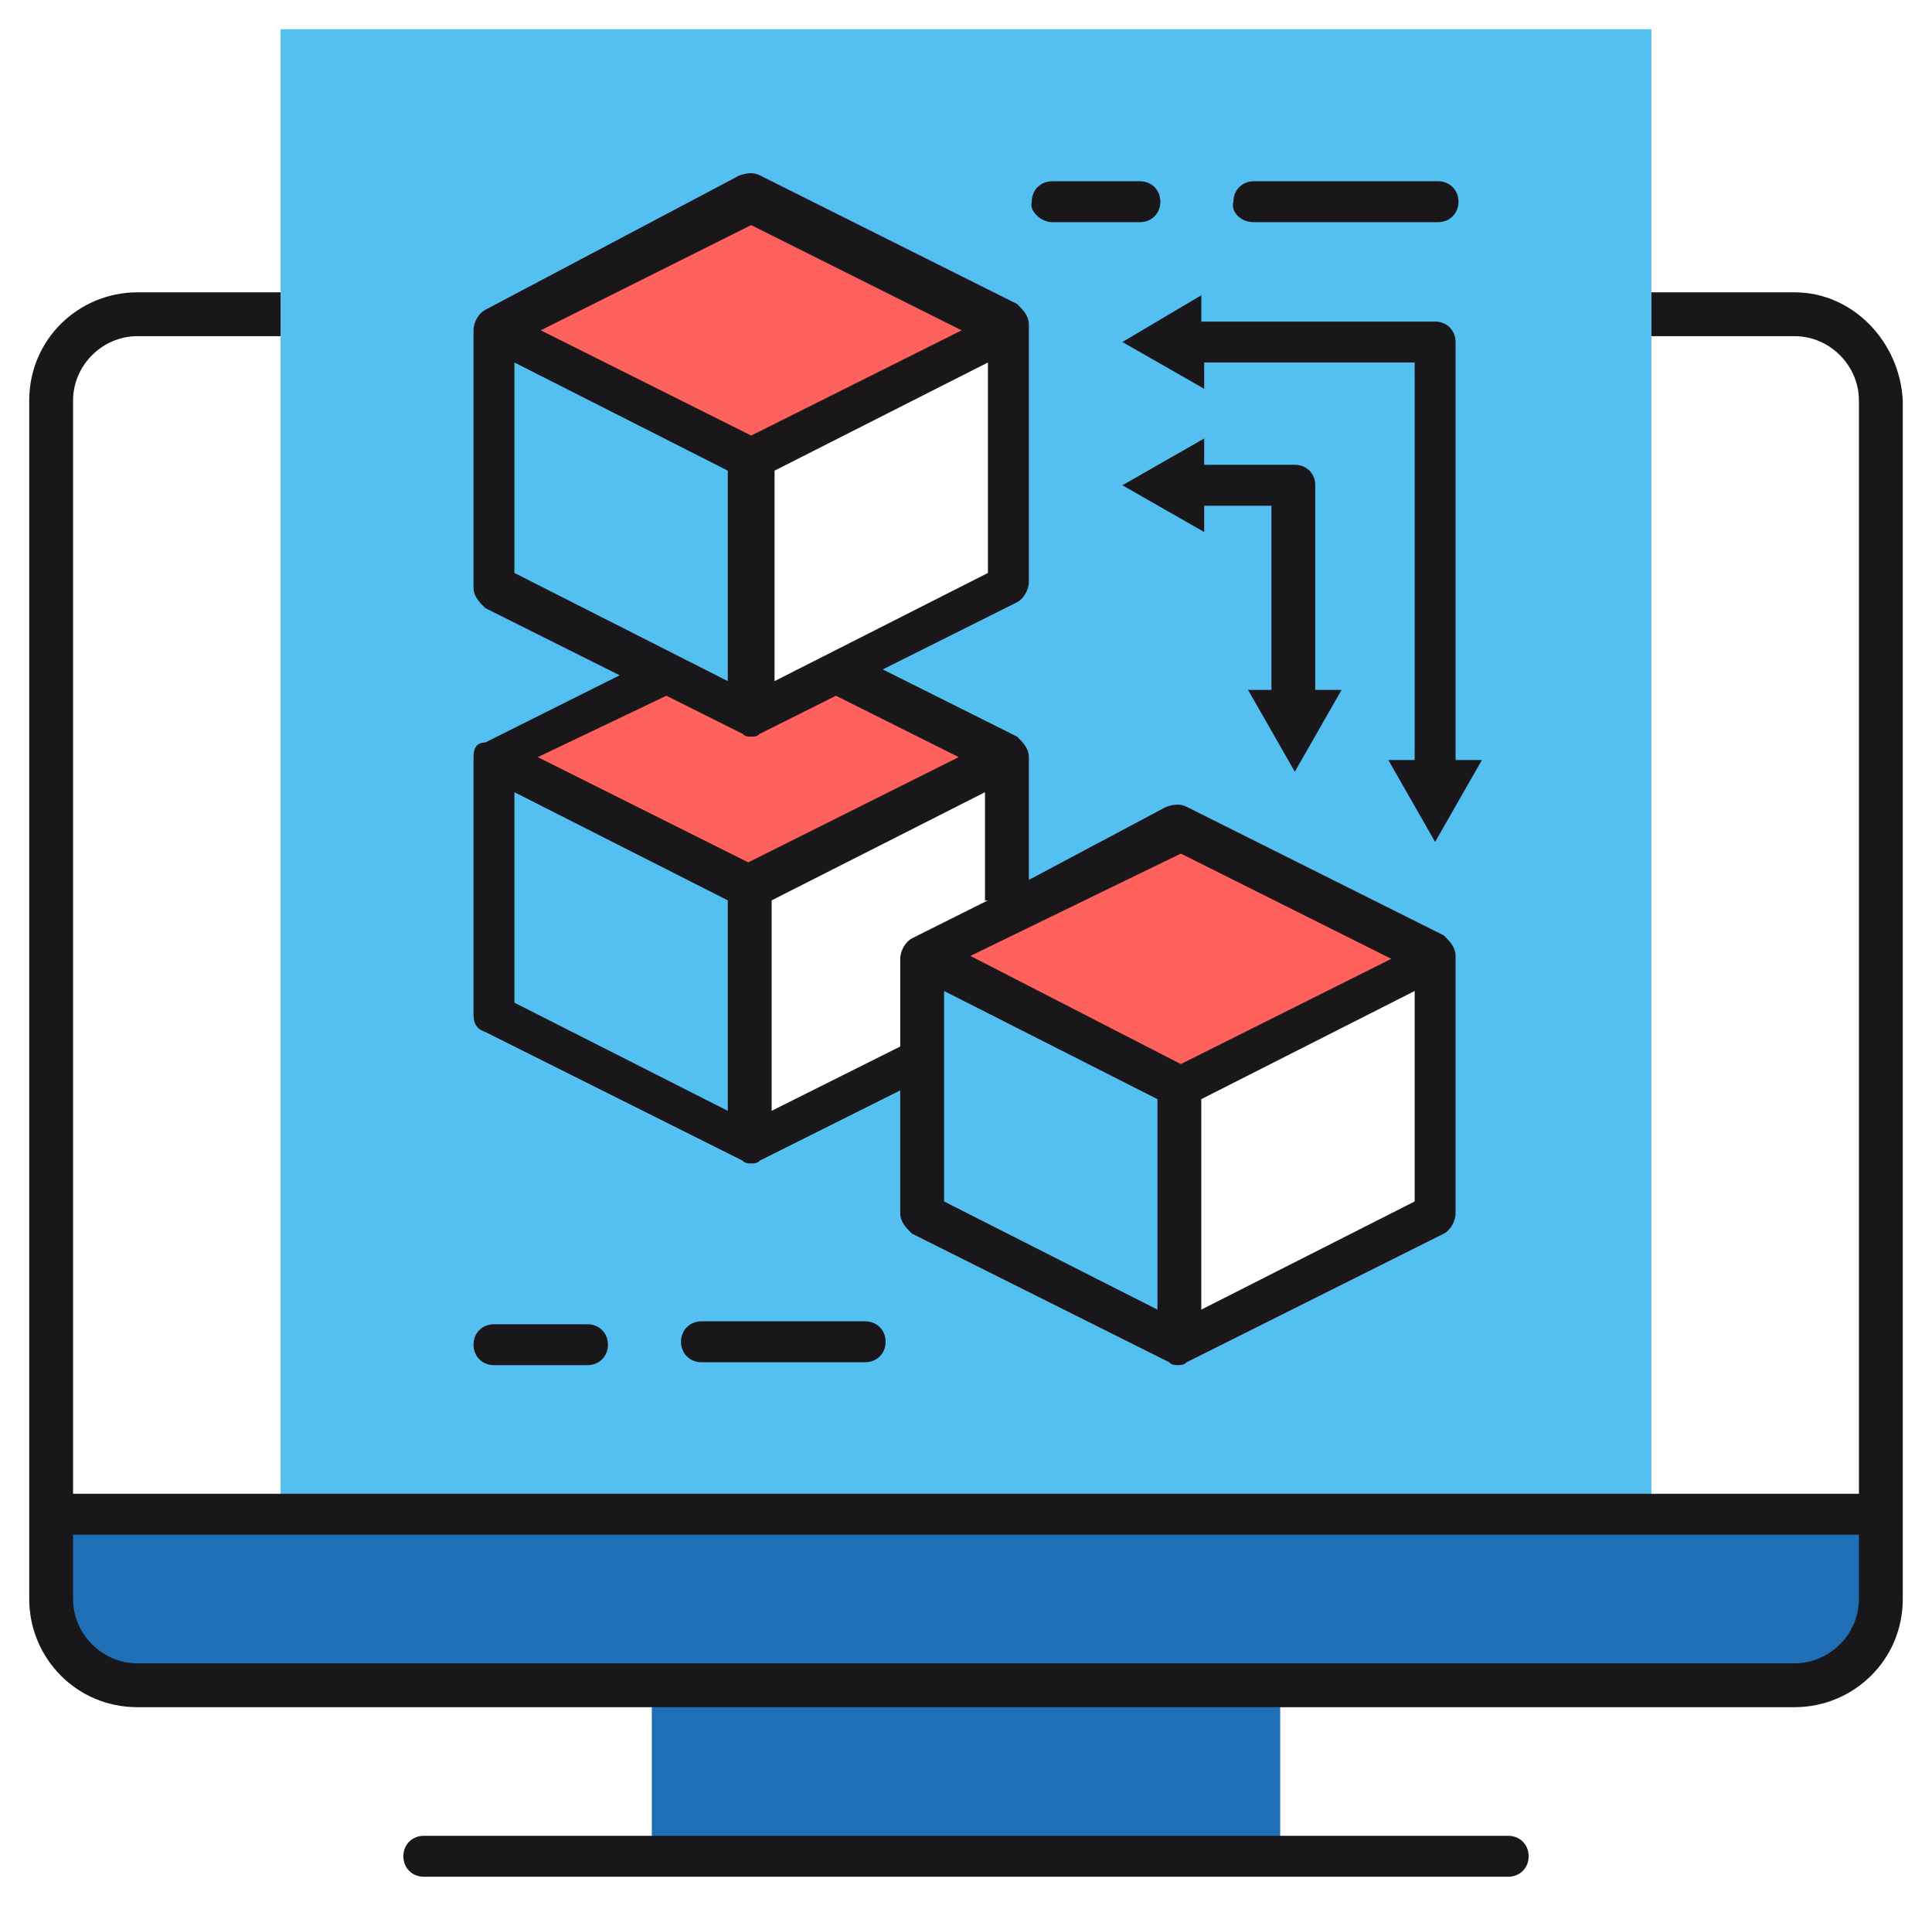 <?xml version="1.0" encoding="UTF-8"?> <svg xmlns="http://www.w3.org/2000/svg" viewBox="5967.8 4967.9 66.1 65.2" width="66.1" height="65.2" data-guides="{&quot;vertical&quot;:[],&quot;horizontal&quot;:[]}"><path fill="rgb(255, 98, 93)" stroke="none" fill-opacity="1" stroke-width="1" stroke-opacity="1" color="rgb(51, 51, 51)" font-size-adjust="none" class="st0" transform="none" id="tSvge8c91f9794" title="Path 15" d="M 6002.3 4993.8 C 6000.333 4992.833 5998.367 4991.867 5996.4 4990.9C 5995.433 4991.367 5994.467 4991.833 5993.5 4992.3C 5992.533 4991.833 5991.567 4991.367 5990.6 4990.9C 5988.633 4991.867 5986.667 4992.833 5984.7 4993.8C 5987.633 4995.267 5990.567 4996.733 5993.5 4998.2C 5996.433 4996.733 5999.367 4995.267 6002.3 4993.8Z"></path><path fill="#1e6fb6" stroke="none" fill-opacity="1" stroke-width="1" stroke-opacity="1" color="rgb(51, 51, 51)" font-size-adjust="none" class="st0" id="tSvgfdb52733f3" title="Path 16" d="M 5969.6 5019.7 C 5969.6 5020.667 5969.6 5021.633 5969.6 5022.6C 5969.6 5024.2 5970.9 5025.5 5972.5 5025.5C 5978.367 5025.5 5984.233 5025.5 5990.1 5025.5C 5990.1 5027.467 5990.1 5029.433 5990.1 5031.4C 5997.267 5031.4 6004.433 5031.4 6011.6 5031.4C 6011.6 5029.433 6011.6 5027.467 6011.6 5025.5C 6017.467 5025.5 6023.333 5025.5 6029.2 5025.5C 6030.8 5025.5 6032.1 5024.2 6032.1 5022.6C 6032.1 5021.633 6032.1 5020.667 6032.1 5019.7C 6011.267 5019.7 5990.433 5019.7 5969.6 5019.7Z"></path><path fill="rgb(255, 98, 93)" stroke="none" fill-opacity="1" stroke-width="1" stroke-opacity="1" color="rgb(51, 51, 51)" font-size-adjust="none" class="st0" transform="none" id="tSvg14f7f431656" title="Path 17" d="M 6002.3 4979.1 C 5999.367 4977.633 5996.433 4976.167 5993.5 4974.7C 5990.567 4976.167 5987.633 4977.633 5984.7 4979.1C 5987.633 4980.567 5990.567 4982.033 5993.5 4983.5C 5996.433 4982.033 5999.367 4980.567 6002.3 4979.1Z"></path><path fill="rgb(255, 98, 93)" stroke="none" fill-opacity="1" stroke-width="1" stroke-opacity="1" color="rgb(51, 51, 51)" font-size-adjust="none" class="st0" transform="none" id="tSvg138d8d17a0e" title="Path 18" d="M 6008.2 5005 C 6011.133 5003.533 6014.067 5002.067 6017 5000.6C 6014.067 4999.133 6011.133 4997.667 6008.2 4996.2C 6005.267 4997.667 6002.333 4999.133 5999.4 5000.6C 6002.333 5002.067 6005.267 5003.533 6008.2 5005Z"></path><path fill="rgb(84, 192, 241)" stroke="none" fill-opacity="1" stroke-width="1" stroke-opacity="1" color="rgb(51, 51, 51)" font-size-adjust="none" class="st1" transform="none" id="tSvg28879c1955" title="Path 19" d="M 5977.4 4968.9 C 5977.4 4985.833 5977.4 5002.767 5977.4 5019.7C 5993.033 5019.7 6008.667 5019.7 6024.3 5019.7C 6024.3 5002.767 6024.3 4985.833 6024.3 4968.9C 6008.667 4968.9 5993.033 4968.9 5977.4 4968.9ZM 6017 5009.4 C 6014.067 5010.867 6011.133 5012.333 6008.2 5013.8C 6008.2 5010.867 6008.2 5007.933 6008.2 5005C 6005.267 5003.533 6002.333 5002.067 5999.4 5000.6C 5999.4 5001.733 5999.4 5002.867 5999.4 5004C 5997.433 5004.967 5995.467 5005.933 5993.5 5006.9C 5993.5 5003.967 5993.5 5001.033 5993.5 4998.1C 5990.567 4996.633 5987.633 4995.167 5984.7 4993.7C 5986.667 4992.733 5988.633 4991.767 5990.6 4990.8C 5991.567 4991.3 5992.533 4991.8 5993.5 4992.3C 5993.5 4989.367 5993.5 4986.433 5993.5 4983.5C 5990.567 4982.033 5987.633 4980.567 5984.7 4979.1C 5987.633 4977.633 5990.567 4976.167 5993.5 4974.7C 5996.433 4976.167 5999.367 4977.633 6002.3 4979.1C 6002.3 4982.033 6002.3 4984.967 6002.3 4987.9C 6000.333 4988.867 5998.367 4989.833 5996.4 4990.8C 5998.367 4991.767 6000.333 4992.733 6002.3 4993.7C 6002.3 4995.5 6002.3 4997.3 6002.3 4999.1C 6004.267 4998.133 6006.233 4997.167 6008.2 4996.2C 6011.133 4997.667 6014.067 4999.133 6017 5000.6C 6017 5003.533 6017 5006.467 6017 5009.4Z"></path><path fill="rgb(26, 23, 27)" stroke="none" fill-opacity="1" stroke-width="1" stroke-opacity="1" color="rgb(51, 51, 51)" font-size-adjust="none" class="st2" transform="none" id="tSvgcc2165a911" title="Path 20" d="M 5984.4 5003.2 C 5987.333 5004.667 5990.267 5006.133 5993.2 5007.6C 5993.3 5007.7 5993.4 5007.7 5993.5 5007.7C 5993.6 5007.7 5993.7 5007.7 5993.8 5007.6C 5995.4 5006.8 5997 5006 5998.6 5005.2C 5998.6 5006.6 5998.6 5008 5998.6 5009.4C 5998.6 5009.7 5998.8 5009.9 5999 5010.1C 6001.933 5011.567 6004.867 5013.033 6007.8 5014.5C 6007.9 5014.6 6008 5014.6 6008.1 5014.6C 6008.2 5014.6 6008.3 5014.6 6008.4 5014.5C 6011.333 5013.033 6014.267 5011.567 6017.2 5010.1C 6017.4 5010 6017.6 5009.7 6017.6 5009.4C 6017.6 5006.467 6017.6 5003.533 6017.6 5000.6C 6017.6 5000.3 6017.4 5000.1 6017.2 4999.9C 6014.267 4998.433 6011.333 4996.967 6008.4 4995.5C 6008.2 4995.4 6008 4995.4 6007.7 4995.5C 6006.133 4996.333 6004.567 4997.167 6003 4998C 6003 4996.6 6003 4995.2 6003 4993.8C 6003 4993.5 6002.8 4993.3 6002.6 4993.1C 6001.067 4992.333 5999.533 4991.567 5998 4990.8C 5999.533 4990.033 6001.067 4989.267 6002.6 4988.5C 6002.8 4988.4 6003 4988.1 6003 4987.8C 6003 4984.867 6003 4981.933 6003 4979C 6003 4978.7 6002.8 4978.5 6002.6 4978.3C 5999.667 4976.833 5996.733 4975.367 5993.8 4973.9C 5993.6 4973.8 5993.4 4973.8 5993.1 4973.9C 5990.2 4975.433 5987.3 4976.967 5984.4 4978.5C 5984.2 4978.6 5984 4978.9 5984 4979.2C 5984 4982.133 5984 4985.067 5984 4988C 5984 4988.3 5984.2 4988.5 5984.4 4988.7C 5985.933 4989.467 5987.467 4990.233 5989 4991C 5987.467 4991.767 5985.933 4992.533 5984.4 4993.3C 5984.1 4993.3 5984 4993.5 5984 4993.8C 5984 4996.733 5984 4999.667 5984 5002.6C 5984 5002.9 5984.1 5003.1 5984.4 5003.2ZM 6007.4 5005.5 C 6007.4 5007.9 6007.4 5010.3 6007.4 5012.7C 6004.967 5011.467 6002.533 5010.233 6000.1 5009C 6000.1 5006.6 6000.1 5004.2 6000.1 5001.8C 6002.533 5003.033 6004.967 5004.267 6007.4 5005.5ZM 6016.2 5009 C 6013.767 5010.233 6011.333 5011.467 6008.9 5012.7C 6008.9 5010.3 6008.9 5007.9 6008.9 5005.5C 6011.333 5004.267 6013.767 5003.033 6016.2 5001.8C 6016.2 5004.2 6016.2 5006.6 6016.2 5009ZM 6008.2 4997.1 C 6010.6 4998.3 6013 4999.5 6015.4 5000.7C 6013 5001.9 6010.6 5003.1 6008.2 5004.3C 6005.8 5003.067 6003.4 5001.833 6001 5000.6C 6003.4 4999.433 6005.8 4998.267 6008.2 4997.1ZM 6001.6 4998.7 C 6000.733 4999.133 5999.867 4999.567 5999 5000C 5998.8 5000.1 5998.6 5000.4 5998.6 5000.7C 5998.6 5001.7 5998.6 5002.7 5998.6 5003.7C 5997.133 5004.433 5995.667 5005.167 5994.2 5005.9C 5994.2 5003.5 5994.2 5001.1 5994.2 4998.7C 5996.633 4997.467 5999.067 4996.233 6001.5 4995C 6001.5 4996.233 6001.5 4997.467 6001.5 4998.7C 6001.533 4998.7 6001.567 4998.7 6001.6 4998.7ZM 6001.6 4987.5 C 5999.167 4988.733 5996.733 4989.967 5994.3 4991.2C 5994.3 4988.8 5994.3 4986.4 5994.3 4984C 5996.733 4982.767 5999.167 4981.533 6001.6 4980.3C 6001.6 4982.7 6001.6 4985.1 6001.6 4987.5ZM 5993.5 4975.6 C 5995.9 4976.8 5998.3 4978 6000.7 4979.2C 5998.3 4980.4 5995.9 4981.6 5993.5 4982.8C 5991.1 4981.6 5988.7 4980.4 5986.3 4979.2C 5988.7 4978 5991.1 4976.8 5993.5 4975.6ZM 5985.4 4987.5 C 5985.4 4985.1 5985.4 4982.7 5985.4 4980.3C 5987.833 4981.533 5990.267 4982.767 5992.7 4984C 5992.7 4986.4 5992.7 4988.8 5992.7 4991.2C 5990.267 4989.967 5987.833 4988.733 5985.4 4987.5ZM 5990.6 4991.7 C 5991.467 4992.133 5992.333 4992.567 5993.2 4993C 5993.3 4993.1 5993.4 4993.1 5993.5 4993.1C 5993.6 4993.1 5993.7 4993.1 5993.8 4993C 5993.8 4993 5993.8 4993 5993.8 4993C 5994.667 4992.567 5995.533 4992.133 5996.4 4991.7C 5997.8 4992.4 5999.2 4993.1 6000.6 4993.8C 5998.2 4995 5995.8 4996.2 5993.4 4997.4C 5991 4996.2 5988.6 4995 5986.2 4993.8C 5987.667 4993.1 5989.133 4992.4 5990.6 4991.7ZM 5985.4 4995 C 5987.833 4996.233 5990.267 4997.467 5992.7 4998.7C 5992.7 5001.1 5992.7 5003.5 5992.7 5005.9C 5990.267 5004.667 5987.833 5003.433 5985.4 5002.2C 5985.4 4999.8 5985.4 4997.4 5985.4 4995Z"></path><path fill="rgb(26, 23, 27)" stroke="none" fill-opacity="1" stroke-width="1" stroke-opacity="1" color="rgb(51, 51, 51)" font-size-adjust="none" class="st2" transform="none" id="tSvg117be7ef231" title="Path 21" d="M 6019.4 5030.7 C 6007.033 5030.7 5994.667 5030.7 5982.3 5030.7C 5981.9 5030.7 5981.6 5031 5981.6 5031.4C 5981.6 5031.8 5981.9 5032.1 5982.3 5032.1C 5994.667 5032.1 6007.033 5032.1 6019.4 5032.1C 6019.8 5032.1 6020.1 5031.8 6020.1 5031.4C 6020.1 5031 6019.8 5030.7 6019.4 5030.7Z"></path><path fill="rgb(26, 23, 27)" stroke="none" fill-opacity="1" stroke-width="1" stroke-opacity="1" color="rgb(51, 51, 51)" font-size-adjust="none" class="st2" transform="none" id="tSvg194e62b2dbc" title="Path 22" d="M 6006.2 4979.6 C 6007.133 4980.133 6008.067 4980.667 6009 4981.2C 6009 4980.9 6009 4980.6 6009 4980.3C 6011.4 4980.3 6013.8 4980.3 6016.2 4980.3C 6016.2 4984.833 6016.2 4989.367 6016.2 4993.9C 6015.9 4993.9 6015.6 4993.9 6015.3 4993.9C 6015.833 4994.833 6016.367 4995.767 6016.9 4996.7C 6017.433 4995.767 6017.967 4994.833 6018.5 4993.9C 6018.2 4993.9 6017.9 4993.9 6017.6 4993.9C 6017.6 4989.133 6017.6 4984.367 6017.6 4979.6C 6017.6 4979.2 6017.3 4978.9 6016.9 4978.9C 6014.233 4978.9 6011.567 4978.9 6008.9 4978.9C 6008.9 4978.6 6008.9 4978.3 6008.9 4978C 6008 4978.533 6007.1 4979.067 6006.2 4979.6Z"></path><path fill="rgb(26, 23, 27)" stroke="none" fill-opacity="1" stroke-width="1" stroke-opacity="1" color="rgb(51, 51, 51)" font-size-adjust="none" class="st2" transform="none" id="tSvg10804c98262" title="Path 23" d="M 6010.5 4991.5 C 6011.033 4992.433 6011.567 4993.367 6012.1 4994.3C 6012.633 4993.367 6013.167 4992.433 6013.7 4991.5C 6013.4 4991.5 6013.1 4991.5 6012.8 4991.5C 6012.8 4989.167 6012.8 4986.833 6012.8 4984.5C 6012.8 4984.1 6012.5 4983.8 6012.1 4983.8C 6011.067 4983.8 6010.033 4983.8 6009 4983.8C 6009 4983.5 6009 4983.2 6009 4982.9C 6008.067 4983.433 6007.133 4983.967 6006.2 4984.5C 6007.133 4985.033 6008.067 4985.567 6009 4986.1C 6009 4985.8 6009 4985.5 6009 4985.2C 6009.767 4985.2 6010.533 4985.2 6011.3 4985.2C 6011.3 4987.3 6011.3 4989.4 6011.3 4991.5C 6011.033 4991.5 6010.767 4991.5 6010.5 4991.5Z"></path><path fill="rgb(26, 23, 27)" stroke="none" fill-opacity="1" stroke-width="1" stroke-opacity="1" color="rgb(51, 51, 51)" font-size-adjust="none" class="st2" transform="none" id="tSvg134252268a6" title="Path 24" d="M 6003.8 4975.5 C 6004.8 4975.5 6005.8 4975.5 6006.8 4975.5C 6007.2 4975.5 6007.5 4975.2 6007.5 4974.8C 6007.5 4974.4 6007.2 4974.1 6006.8 4974.1C 6005.8 4974.1 6004.8 4974.1 6003.8 4974.1C 6003.4 4974.1 6003.1 4974.4 6003.1 4974.8C 6003 4975.1 6003.4 4975.5 6003.8 4975.5Z"></path><path fill="rgb(26, 23, 27)" stroke="none" fill-opacity="1" stroke-width="1" stroke-opacity="1" color="rgb(51, 51, 51)" font-size-adjust="none" class="st2" transform="none" id="tSvg412b65698d" title="Path 25" d="M 6010.7 4975.5 C 6012.8 4975.5 6014.9 4975.5 6017 4975.5C 6017.4 4975.5 6017.7 4975.2 6017.7 4974.8C 6017.7 4974.4 6017.4 4974.1 6017 4974.1C 6014.9 4974.1 6012.8 4974.1 6010.7 4974.1C 6010.3 4974.1 6010 4974.4 6010 4974.8C 6009.9 4975.1 6010.2 4975.5 6010.7 4975.5Z"></path><path fill="rgb(26, 23, 27)" stroke="none" fill-opacity="1" stroke-width="1" stroke-opacity="1" color="rgb(51, 51, 51)" font-size-adjust="none" class="st2" transform="none" id="tSvg127a8c76d27" title="Path 26" d="M 5984.7 5014.6 C 5985.767 5014.6 5986.833 5014.6 5987.9 5014.6C 5988.3 5014.6 5988.6 5014.3 5988.6 5013.9C 5988.6 5013.5 5988.3 5013.2 5987.9 5013.2C 5986.833 5013.2 5985.767 5013.2 5984.7 5013.2C 5984.3 5013.2 5984 5013.5 5984 5013.9C 5984 5014.3 5984.3 5014.6 5984.7 5014.6Z"></path><path fill="rgb(26, 23, 27)" stroke="none" fill-opacity="1" stroke-width="1" stroke-opacity="1" color="rgb(51, 51, 51)" font-size-adjust="none" class="st2" transform="none" id="tSvga2f30c85d4" title="Path 27" d="M 5991.8 5013.1 C 5991.4 5013.1 5991.1 5013.4 5991.1 5013.8C 5991.1 5014.2 5991.4 5014.5 5991.8 5014.5C 5993.667 5014.5 5995.533 5014.5 5997.4 5014.5C 5997.8 5014.5 5998.1 5014.2 5998.1 5013.8C 5998.1 5013.4 5997.8 5013.1 5997.4 5013.1C 5995.533 5013.1 5993.667 5013.1 5991.8 5013.1Z"></path><path fill="rgb(26, 23, 27)" stroke="none" fill-opacity="1" stroke-width="1" stroke-opacity="1" color="rgb(51, 51, 51)" font-size-adjust="none" class="st2" transform="none" id="tSvg168d46f506b" title="Path 28" d="M 6029.2 4977.9 C 6027.567 4977.9 6025.933 4977.9 6024.3 4977.9C 6024.3 4978.4 6024.3 4978.9 6024.3 4979.4C 6025.933 4979.4 6027.567 4979.4 6029.2 4979.4C 6030.4 4979.4 6031.4 4980.4 6031.4 4981.6C 6031.4 4994.067 6031.4 5006.533 6031.4 5019C 6011.033 5019 5990.667 5019 5970.3 5019C 5970.3 5006.533 5970.3 4994.067 5970.3 4981.6C 5970.3 4980.4 5971.3 4979.4 5972.5 4979.4C 5974.133 4979.4 5975.767 4979.4 5977.4 4979.4C 5977.4 4978.9 5977.4 4978.4 5977.4 4977.9C 5975.767 4977.9 5974.133 4977.9 5972.5 4977.9C 5970.5 4977.9 5968.8 4979.5 5968.8 4981.6C 5968.8 4995.267 5968.8 5008.933 5968.8 5022.6C 5968.8 5024.6 5970.4 5026.3 5972.5 5026.3C 5991.4 5026.3 6010.3 5026.3 6029.2 5026.3C 6031.2 5026.3 6032.9 5024.7 6032.9 5022.6C 6032.9 5008.933 6032.9 4995.267 6032.9 4981.6C 6032.8 4979.6 6031.2 4977.9 6029.2 4977.9ZM 6031.4 5022.6 C 6031.4 5023.8 6030.4 5024.8 6029.2 5024.8C 6010.3 5024.8 5991.4 5024.8 5972.5 5024.8C 5971.3 5024.8 5970.3 5023.8 5970.3 5022.6C 5970.3 5021.867 5970.3 5021.133 5970.3 5020.4C 5990.667 5020.4 6011.033 5020.4 6031.4 5020.4C 6031.4 5021.133 6031.4 5021.867 6031.4 5022.6Z"></path><defs></defs></svg> 